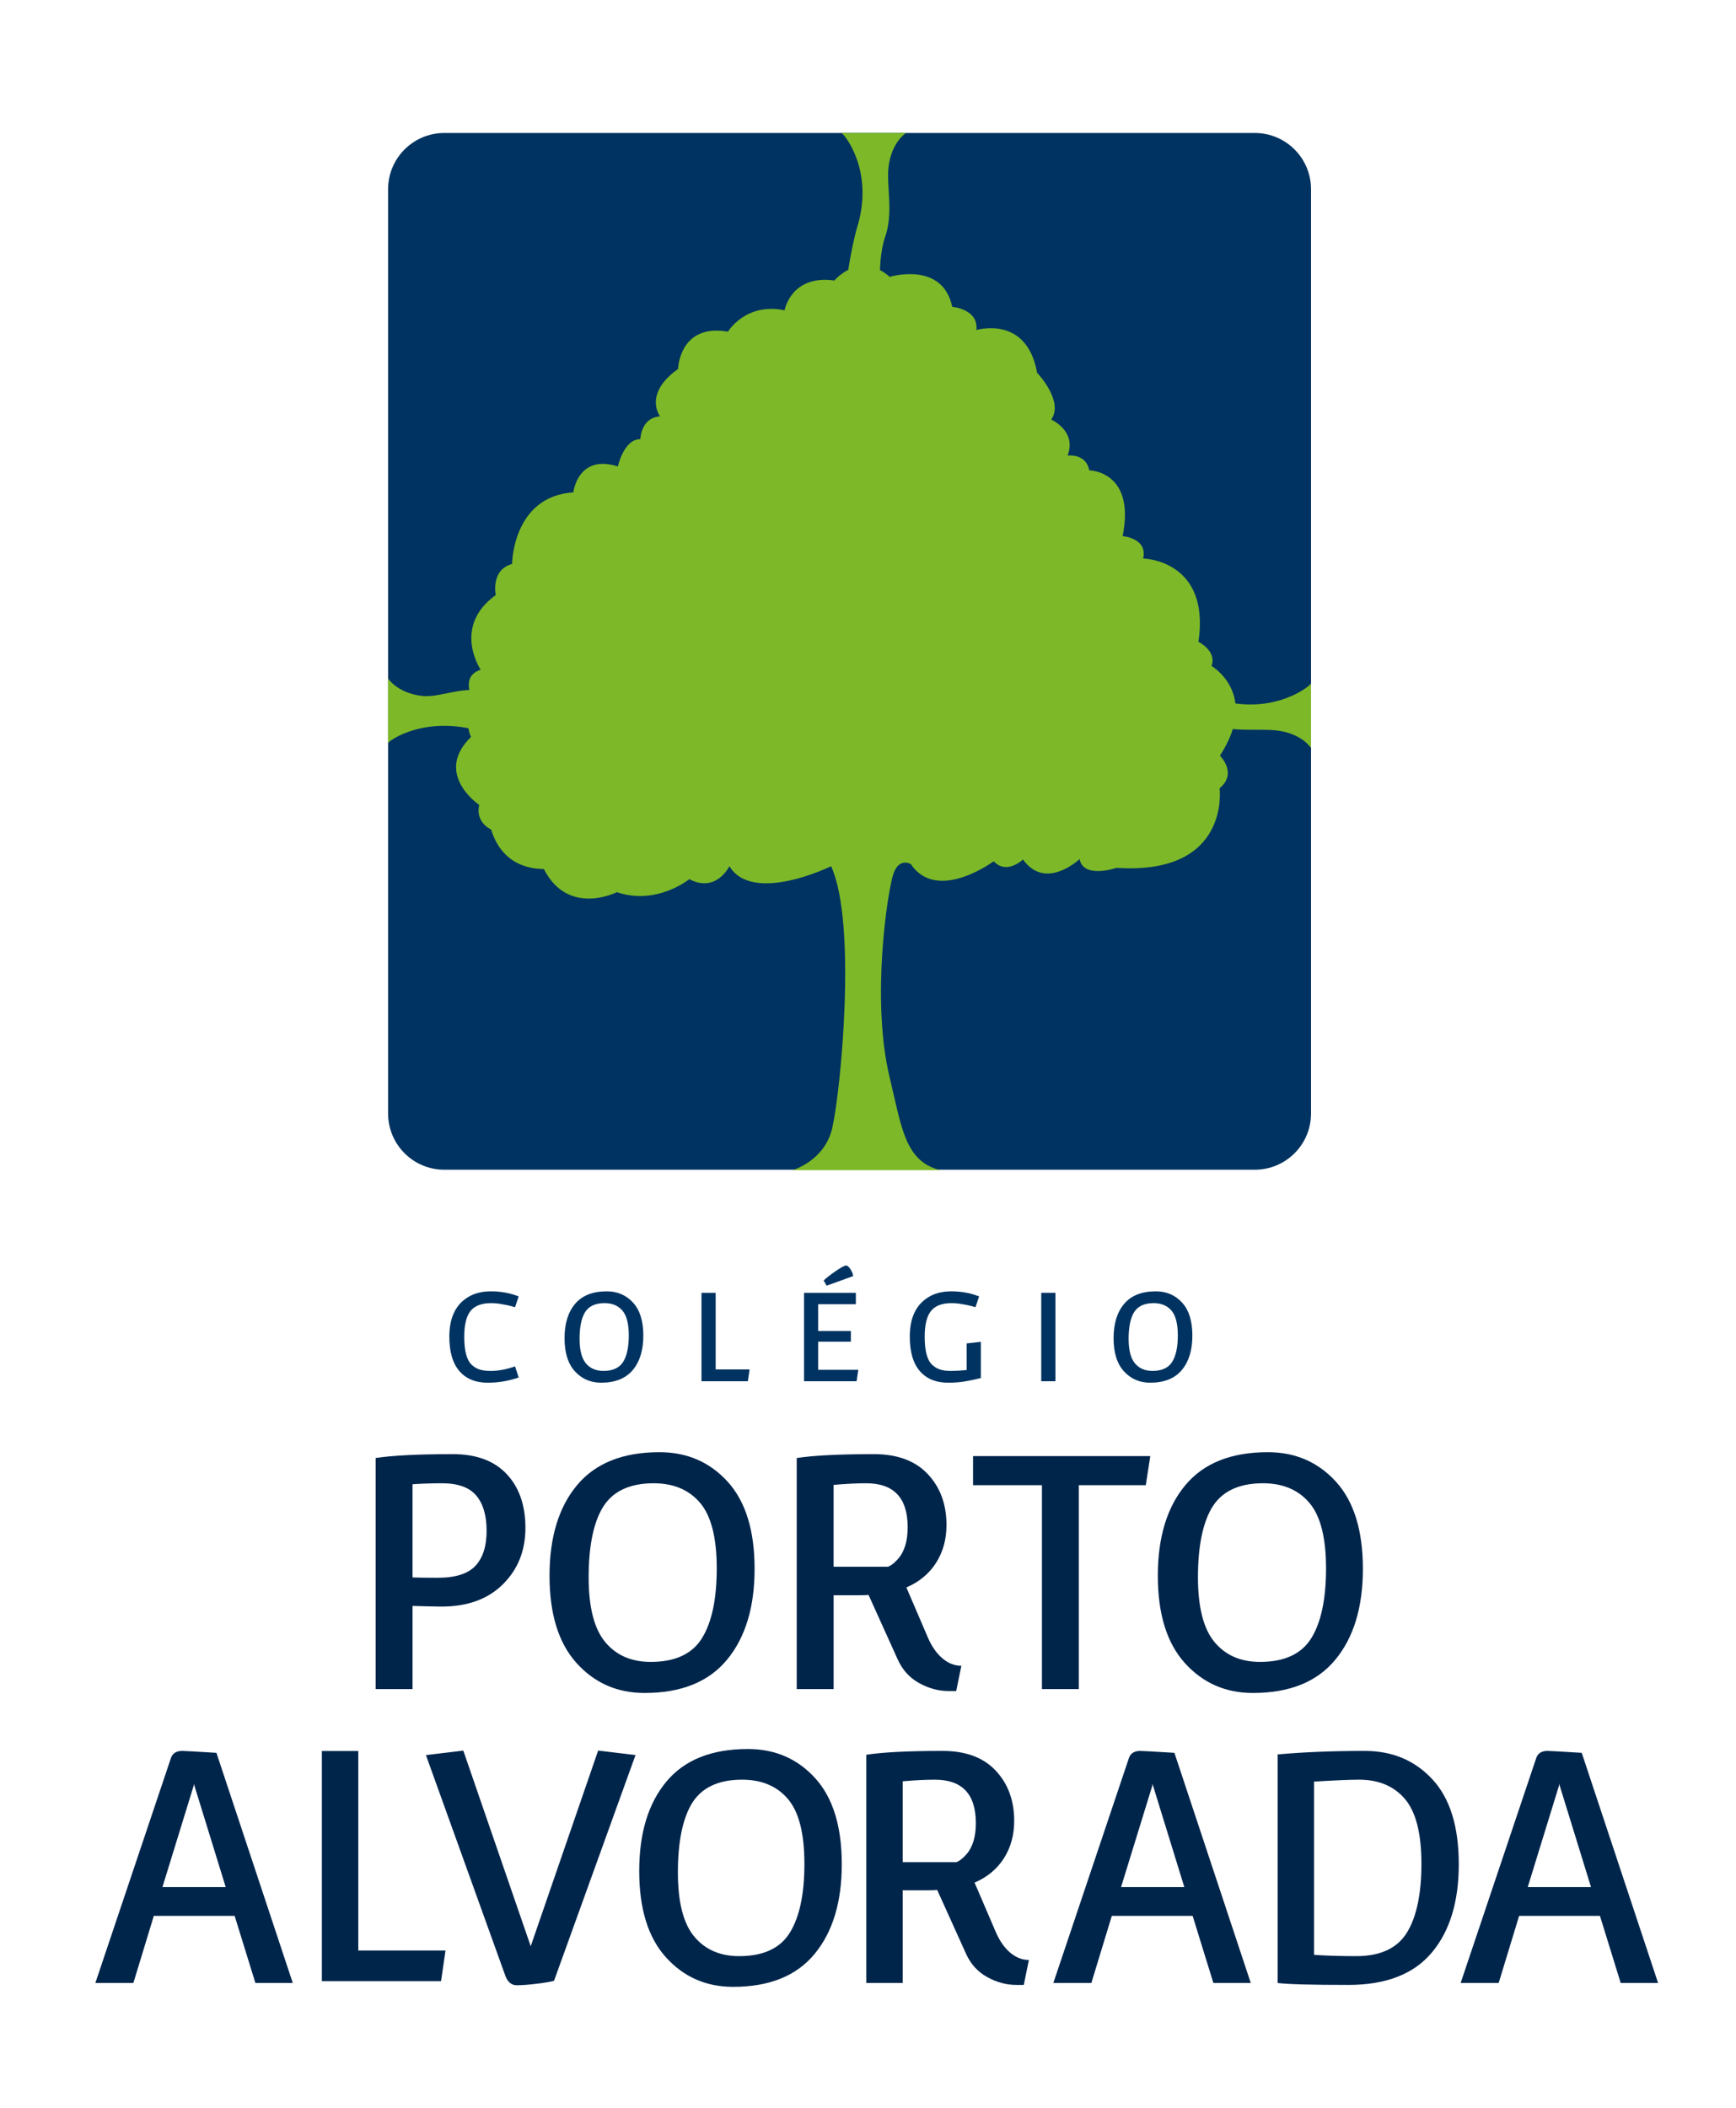 <?xml version="1.0" encoding="utf-8"?>
<!-- Generator: Adobe Illustrator 16.0.3, SVG Export Plug-In . SVG Version: 6.00 Build 0)  -->
<!DOCTYPE svg PUBLIC "-//W3C//DTD SVG 1.1//EN" "http://www.w3.org/Graphics/SVG/1.1/DTD/svg11.dtd">
<svg version="1.1" id="Layer_1" xmlns="http://www.w3.org/2000/svg" xmlns:xlink="http://www.w3.org/1999/xlink" x="0px" y="0px"
	 width="271.064px" height="329px" viewBox="0 67.873 271.064 329" enable-background="new 0 67.873 271.064 329"
	 xml:space="preserve">
<path fill="#003361" d="M195.928,250.414H69.377c-4.849,0-8.78-3.93-8.78-8.779V97.406c0-4.849,3.931-8.78,8.78-8.78h126.551
	c4.849,0,8.78,3.931,8.78,8.78v144.229C204.708,246.484,200.777,250.414,195.928,250.414"/>
<path fill="#7DB828" d="M138.897,235.946c-2.921-12.191-0.287-29.149,0.608-31.729s2.705-1.505,2.705-1.505
	c4.111,6.123,12.95-0.436,12.95-0.436c2.042,2.188,4.569-0.28,4.569-0.28c3.549,4.97,8.844-0.066,8.844-0.066
	c0.579,3.153,5.76,1.374,5.76,1.374c17.86,1.173,16.093-12.42,16.093-12.42c2.862-2.352,0.055-5.085,0.055-5.085
	c6.271-9.625-1.313-13.999-1.313-13.999c0.875-2.333-2.041-3.771-2.041-3.771c1.896-12.813-8.635-12.998-8.635-12.998
	c0.729-3.208-3.201-3.488-3.201-3.488c2.048-10.196-5.209-10.27-5.209-10.27c-0.532-2.714-3.388-2.306-3.388-2.306
	c1.475-3.854-2.557-5.617-2.557-5.617c2.042-2.878-2.203-7.307-2.203-7.307c-1.631-9.078-9.477-6.666-9.477-6.666
	c0.359-3.281-3.775-3.625-3.775-3.625c-1.52-7.196-9.762-4.673-9.762-4.673c-4.72-4.141-8.632,0.568-8.632,0.568
	c-6.79-0.948-7.783,4.648-7.783,4.648c-6.114-1.257-8.835,3.339-8.835,3.339c-7.614-1.334-7.798,5.822-7.798,5.822
	c-5.497,3.904-2.813,7.392-2.813,7.392c-3.031,0.236-3.069,3.555-3.069,3.555c-2.601-0.001-3.516,4.264-3.516,4.264
	c-6.262-2.008-6.952,4.044-6.952,4.044c-9.496,0.618-9.565,11.171-9.565,11.171c-3.384,0.926-2.547,4.847-2.547,4.847
	c-6.879,4.969-2.352,11.66-2.352,11.66c-3.909,1.246-0.446,6.129-0.446,6.129c-2.66,1.031-1.067,4.36-1.067,4.36
	c-5.916,5.756,1.276,10.604,1.276,10.604c-0.621,2.798,1.861,3.836,1.861,3.836c2.043,6.635,7.89,6.052,8.254,6.198
	c3.792,7.437,11.388,3.584,11.388,3.584c6.203,2.125,11.3-2.029,11.3-2.029c4.232,2.212,6.267-2.023,6.267-2.023
	c3.646,6.009,15.877,0,15.877,0c4.028,8.779,1.563,34.692,0.196,40.805c-0.836,3.733-3.735,5.754-6.166,6.63h23.006
	C141.313,249.077,140.823,243.989,138.897,235.946"/>
<path fill="#7DB828" d="M132.073,112.607c0,0,0.698-5.708,1.819-9.445c2.637-8.789-2.187-14.536-2.525-14.536c-1.69,0,0,0,0,0
	h10.097c0,0-2.237,1.4-2.718,5.234c-0.375,2.997,0.806,7.217-0.554,11.034c-0.735,2.067-0.926,5.74-0.723,6.754
	C137.672,112.662,132.073,112.607,132.073,112.607"/>
<path fill="#7DB828" d="M180.727,175.21c0,0,5.593,0.698,9.329,1.819c8.79,2.637,14.652-2.187,14.652-2.525c0-1.69,0,0,0,0v10.097
	c0,0-1.4-2.237-5.234-2.717c-2.996-0.375-6.872,0.345-10.688-1.014c-2.067-0.735-5.74-0.926-6.755-0.723
	C181.017,180.35,180.727,175.21,180.727,175.21"/>
<path fill="#7DB828" d="M84.578,183.144c0,0-5.708-0.008-9.445-1.129c-8.789-2.637-14.536,1.497-14.536,1.835c0,1.69,0,0,0,0
	v-10.097c0,0,1.4,2.237,5.234,2.717c2.997,0.375,6.757-1.839,10.574-0.481c2.066,0.736,7.16-0.504,8.173-0.707
	C85.593,175.079,84.578,183.144,84.578,183.144"/>
<polygon fill="#00254B" points="50.259,377.048 50.259,341.13 55.946,341.13 55.946,372.259 69.565,372.259 68.866,377.048 "/>
<path fill="#00254B" d="M78.827,375.982l-12.322-34.222l5.836-0.698l10.526,30.53l10.527-30.53l5.836,0.698L86.51,376.98
	c-0.399,0.133-1.256,0.282-2.569,0.449c-1.314,0.166-2.403,0.249-3.267,0.249C79.807,377.679,79.194,377.113,78.827,375.982"/>
<path fill="#00254B" d="M114.476,377.929c-4.224,0-7.724-1.538-10.501-4.615c-2.776-3.076-4.165-7.565-4.165-13.469
	s1.413-10.551,4.239-13.943s7.067-5.088,12.721-5.088c4.257,0,7.767,1.521,10.527,4.563c2.76,3.044,4.141,7.517,4.141,13.42
	s-1.415,10.567-4.241,13.993C124.37,376.216,120.13,377.929,114.476,377.929 M115.425,373.139c3.757,0,6.393-1.222,7.906-3.666
	s2.271-6.028,2.271-10.751c0-4.722-0.857-8.089-2.569-10.102c-1.713-2.013-4.1-3.019-7.16-3.019c-3.824,0-6.484,1.314-7.981,3.941
	c-1.364,2.428-2.045,5.945-2.045,10.551c0,4.606,0.847,7.932,2.543,9.978C110.086,372.116,112.431,373.139,115.425,373.139"/>
<path fill="#00254B" d="M135.262,377.329v-35.618c2.593-0.398,6.567-0.599,11.922-0.599c3.592,0,6.353,1.022,8.281,3.067
	c1.928,2.046,2.893,4.665,2.893,7.857c0,2.195-0.531,4.133-1.595,5.813c-1.065,1.68-2.595,2.951-4.591,3.815l3.343,7.783
	c0.599,1.363,1.347,2.419,2.244,3.167c0.899,0.748,1.863,1.122,2.894,1.122l-0.798,3.892h-1.196c-1.531,0-3.035-0.407-4.516-1.223
	c-1.48-0.814-2.586-2.037-3.317-3.667l-4.489-9.927c-0.267,0.033-0.699,0.05-1.298,0.05h-4.09v14.467H135.262z M140.949,358.473
	h8.381c0.465-0.166,0.98-0.565,1.546-1.197c0.998-1.131,1.497-2.76,1.497-4.889c0-4.522-2.128-6.785-6.386-6.785
	c-1.464,0-3.143,0.084-5.038,0.25V358.473z"/>
<path fill="#00254B" d="M164.471,377.329l11.823-35.169c0.266-0.699,0.849-1.048,1.746-1.048c0.365,0,2.146,0.1,5.337,0.299
	l11.923,35.918h-5.837l-3.241-10.476H173.6l-3.192,10.476H164.471z M175.046,362.363h9.878l-4.988-16.162v0.299L175.046,362.363z"/>
<path fill="#00254B" d="M14.888,377.329l11.823-35.169c0.266-0.699,0.849-1.048,1.746-1.048c0.365,0,2.146,0.1,5.337,0.299
	l11.923,35.918h-5.837l-3.242-10.476H24.017l-3.192,10.476H14.888z M25.364,362.363h9.878l-4.989-16.162v0.299L25.364,362.363z"/>
<path fill="#00254B" d="M199.495,377.329v-35.668c4.023-0.365,8.563-0.549,13.619-0.549c4.29,0,7.806,1.48,10.55,4.439
	c2.744,2.961,4.115,7.376,4.115,13.245c0,5.87-1.413,10.476-4.239,13.818c-2.828,3.343-7.15,5.014-12.971,5.014
	S201.058,377.528,199.495,377.329 M205.182,372.939c1.996,0.134,4.19,0.199,6.585,0.199c3.758,0,6.394-1.222,7.908-3.666
	c1.512-2.444,2.269-6.028,2.269-10.751c0-4.722-0.856-8.089-2.569-10.102s-4.099-3.019-7.158-3.019c-1.363,0-3.709,0.101-7.034,0.3
	V372.939z"/>
<path fill="#00254B" d="M228.07,377.329l11.823-35.169c0.266-0.699,0.849-1.048,1.746-1.048c0.365,0,2.146,0.1,5.338,0.299
	l11.923,35.918h-5.838l-3.241-10.476h-12.622l-3.192,10.476H228.07z M238.546,362.363h9.878l-4.989-16.162v0.299L238.546,362.363z"
	/>
<path fill="#00254B" d="M58.657,331.464v-36.06c2.626-0.404,6.65-0.605,12.071-0.605c3.636,0,6.43,1.035,8.383,3.105
	c1.952,2.07,2.93,4.874,2.93,8.408c0,3.535-1.17,6.465-3.51,8.788s-5.53,3.485-9.57,3.485c-0.809,0-2.323-0.034-4.545-0.101v12.979
	H58.657z M64.416,314.04c0.808,0.034,2.121,0.051,3.939,0.051c2.759,0,4.722-0.622,5.883-1.868c1.162-1.246,1.743-3.064,1.743-5.455
	c0-2.39-0.539-4.225-1.616-5.505c-1.079-1.279-2.862-1.919-5.354-1.919c-1.515,0-3.048,0.051-4.595,0.151V314.04z"/>
<path fill="#00254B" d="M100.652,332.069c-4.277,0-7.82-1.556-10.63-4.671c-2.812-3.114-4.217-7.659-4.217-13.636
	s1.43-10.682,4.292-14.116c2.862-3.434,7.154-5.151,12.878-5.151c4.309,0,7.861,1.541,10.656,4.621
	c2.795,3.081,4.192,7.61,4.192,13.585c0,5.978-1.432,10.7-4.294,14.167C110.667,330.337,106.375,332.069,100.652,332.069
	 M101.612,327.222c3.804,0,6.472-1.237,8.005-3.713c1.53-2.475,2.297-6.102,2.297-10.883c0-4.78-0.867-8.189-2.602-10.227
	c-1.733-2.036-4.149-3.056-7.246-3.056c-3.873,0-6.566,1.33-8.081,3.989c-1.382,2.459-2.072,6.02-2.072,10.682
	c0,4.664,0.859,8.03,2.577,10.102C96.207,326.187,98.581,327.222,101.612,327.222"/>
<path fill="#00254B" d="M124.404,331.464v-36.059c2.626-0.405,6.65-0.606,12.071-0.606c3.637,0,6.43,1.035,8.383,3.105
	c1.952,2.07,2.93,4.723,2.93,7.954c0,2.222-0.539,4.184-1.616,5.884c-1.077,1.701-2.627,2.988-4.646,3.863l3.383,7.879
	c0.608,1.381,1.365,2.449,2.273,3.207c0.909,0.757,1.885,1.136,2.93,1.136l-0.808,3.939h-1.213c-1.549,0-3.073-0.411-4.57-1.237
	c-1.499-0.824-2.618-2.062-3.358-3.712l-4.545-10.05c-0.27,0.033-0.707,0.051-1.313,0.051h-4.141v14.646H124.404z M130.162,312.373
	h8.484c0.47-0.167,0.991-0.571,1.564-1.212c1.011-1.144,1.516-2.794,1.516-4.948c0-4.579-2.155-6.869-6.464-6.869
	c-1.483,0-3.182,0.084-5.101,0.252V312.373z"/>
<polygon fill="#00254B" points="162.692,331.464 162.692,299.646 151.934,299.646 151.934,295.102 179.611,295.102 178.904,299.646 
	168.448,299.646 168.448,331.464 "/>
<path fill="#00254B" d="M195.634,332.069c-4.276,0-7.819-1.556-10.63-4.671c-2.812-3.114-4.217-7.659-4.217-13.636
	s1.431-10.682,4.292-14.116c2.861-3.434,7.154-5.151,12.878-5.151c4.31,0,7.862,1.541,10.657,4.621
	c2.794,3.081,4.191,7.61,4.191,13.585c0,5.978-1.432,10.7-4.294,14.167C205.651,330.337,201.359,332.069,195.634,332.069
	 M196.75,327.222c3.804,0,6.472-1.237,8.005-3.713c1.53-2.475,2.297-6.102,2.297-10.883c0-4.78-0.866-8.189-2.602-10.227
	c-1.732-2.036-4.148-3.056-7.246-3.056c-3.872,0-6.566,1.33-8.08,3.989c-1.382,2.459-2.072,6.02-2.072,10.682
	c0,4.664,0.858,8.03,2.576,10.102C191.346,326.187,193.719,327.222,196.75,327.222"/>
<path fill="#003361" d="M70.16,276.463c0-2.888,0.944-4.925,2.833-6.113c0.996-0.639,2.219-0.958,3.668-0.958
	c1.436,0,2.787,0.229,4.055,0.689c0.168,0.064,0.259,0.096,0.271,0.096l-0.563,1.687c-0.013,0-0.101-0.022-0.262-0.066
	c-0.162-0.045-0.323-0.09-0.485-0.135c-0.162-0.044-0.373-0.092-0.631-0.144c-0.259-0.051-0.504-0.096-0.737-0.134
	c-0.518-0.103-1.067-0.153-1.649-0.153c-1.449,0-2.507,0.402-3.173,1.207s-0.999,2.159-0.999,4.063c0,2.159,0.381,3.604,1.145,4.331
	c0.388,0.371,0.815,0.627,1.281,0.768s1.029,0.211,1.688,0.211c1.203,0,2.477-0.237,3.823-0.71l0.563,1.744l-0.504,0.153
	c-1.397,0.435-2.833,0.652-4.308,0.652c-1.927,0-3.412-0.607-4.453-1.821C70.681,280.616,70.16,278.827,70.16,276.463"/>
<path fill="#003361" d="M93.853,283.649c-1.643,0-3.004-0.59-4.084-1.772c-1.08-1.182-1.62-2.906-1.62-5.174
	c0-2.269,0.549-4.054,1.649-5.356c1.1-1.304,2.749-1.955,4.949-1.955c1.656,0,3.02,0.585,4.094,1.753
	c1.074,1.17,1.611,2.888,1.611,5.155c0,2.269-0.55,4.061-1.65,5.376C97.702,282.992,96.052,283.649,93.853,283.649 M94.222,281.81
	c1.462,0,2.487-0.469,3.076-1.408c0.588-0.938,0.883-2.315,0.883-4.13s-0.333-3.107-1-3.881c-0.667-0.772-1.595-1.16-2.784-1.16
	c-1.488,0-2.523,0.506-3.105,1.515c-0.531,0.933-0.796,2.284-0.796,4.054s0.33,3.047,0.99,3.832
	C92.146,281.417,93.058,281.81,94.222,281.81"/>
<polygon fill="#003361" points="109.532,283.42 109.532,269.621 111.744,269.621 111.744,281.58 117.042,281.58 116.77,283.42 "/>
<path fill="#003361" d="M125.541,283.42v-13.799h8.092v1.783h-5.88v4.177h5.104v1.668h-5.104v4.389h6.268l-0.272,1.782H125.541z
	 M129.073,268.51l-0.466-0.805c0.401-0.396,1.025-0.885,1.873-1.467c0.847-0.581,1.387-0.871,1.62-0.871s0.476,0.211,0.728,0.632
	c0.252,0.422,0.379,0.761,0.379,1.017L129.073,268.51z"/>
<path fill="#003361" d="M142.055,276.463c0-2.888,0.943-4.925,2.833-6.113c0.995-0.639,2.219-0.958,3.667-0.958
	c1.437,0,2.788,0.229,4.056,0.689c0.168,0.064,0.259,0.096,0.271,0.096l-0.563,1.687c-0.013,0-0.101-0.022-0.262-0.066
	c-0.162-0.045-0.323-0.09-0.485-0.135c-0.162-0.044-0.372-0.092-0.631-0.144c-0.259-0.051-0.505-0.096-0.737-0.134
	c-0.518-0.103-1.066-0.153-1.649-0.153c-1.448,0-2.507,0.402-3.173,1.207s-0.999,2.159-0.999,4.063c0,2.159,0.382,3.604,1.145,4.331
	c0.389,0.371,0.815,0.627,1.281,0.768s1.015,0.211,1.649,0.211c0.634,0,1.461-0.045,2.483-0.135v-4.158l2.212-0.249v5.653
	c-0.013,0-0.136,0.028-0.368,0.086c-0.233,0.058-0.446,0.108-0.641,0.153s-0.463,0.1-0.806,0.163
	c-0.343,0.064-0.669,0.121-0.979,0.173c-0.776,0.102-1.54,0.153-2.29,0.153c-1.928,0-3.412-0.607-4.453-1.821
	C142.574,280.616,142.055,278.827,142.055,276.463"/>
<rect x="162.584" y="269.621" fill="#003361" width="2.212" height="13.799"/>
<path fill="#003361" d="M179.582,283.649c-1.643,0-3.005-0.59-4.084-1.772c-1.081-1.182-1.62-2.906-1.62-5.174
	c0-2.269,0.549-4.054,1.648-5.356c1.101-1.304,2.75-1.955,4.949-1.955c1.655,0,3.02,0.585,4.094,1.753
	c1.074,1.17,1.611,2.888,1.611,5.155c0,2.269-0.551,4.061-1.65,5.376C183.432,282.992,181.781,283.649,179.582,283.649
	 M179.951,281.81c1.462,0,2.487-0.469,3.076-1.408c0.588-0.938,0.882-2.315,0.882-4.13s-0.332-3.107-0.999-3.881
	c-0.666-0.772-1.595-1.16-2.784-1.16c-1.488,0-2.522,0.506-3.104,1.515c-0.531,0.933-0.796,2.284-0.796,4.054
	s0.33,3.047,0.989,3.832C177.875,281.417,178.787,281.81,179.951,281.81"/>
</svg>

